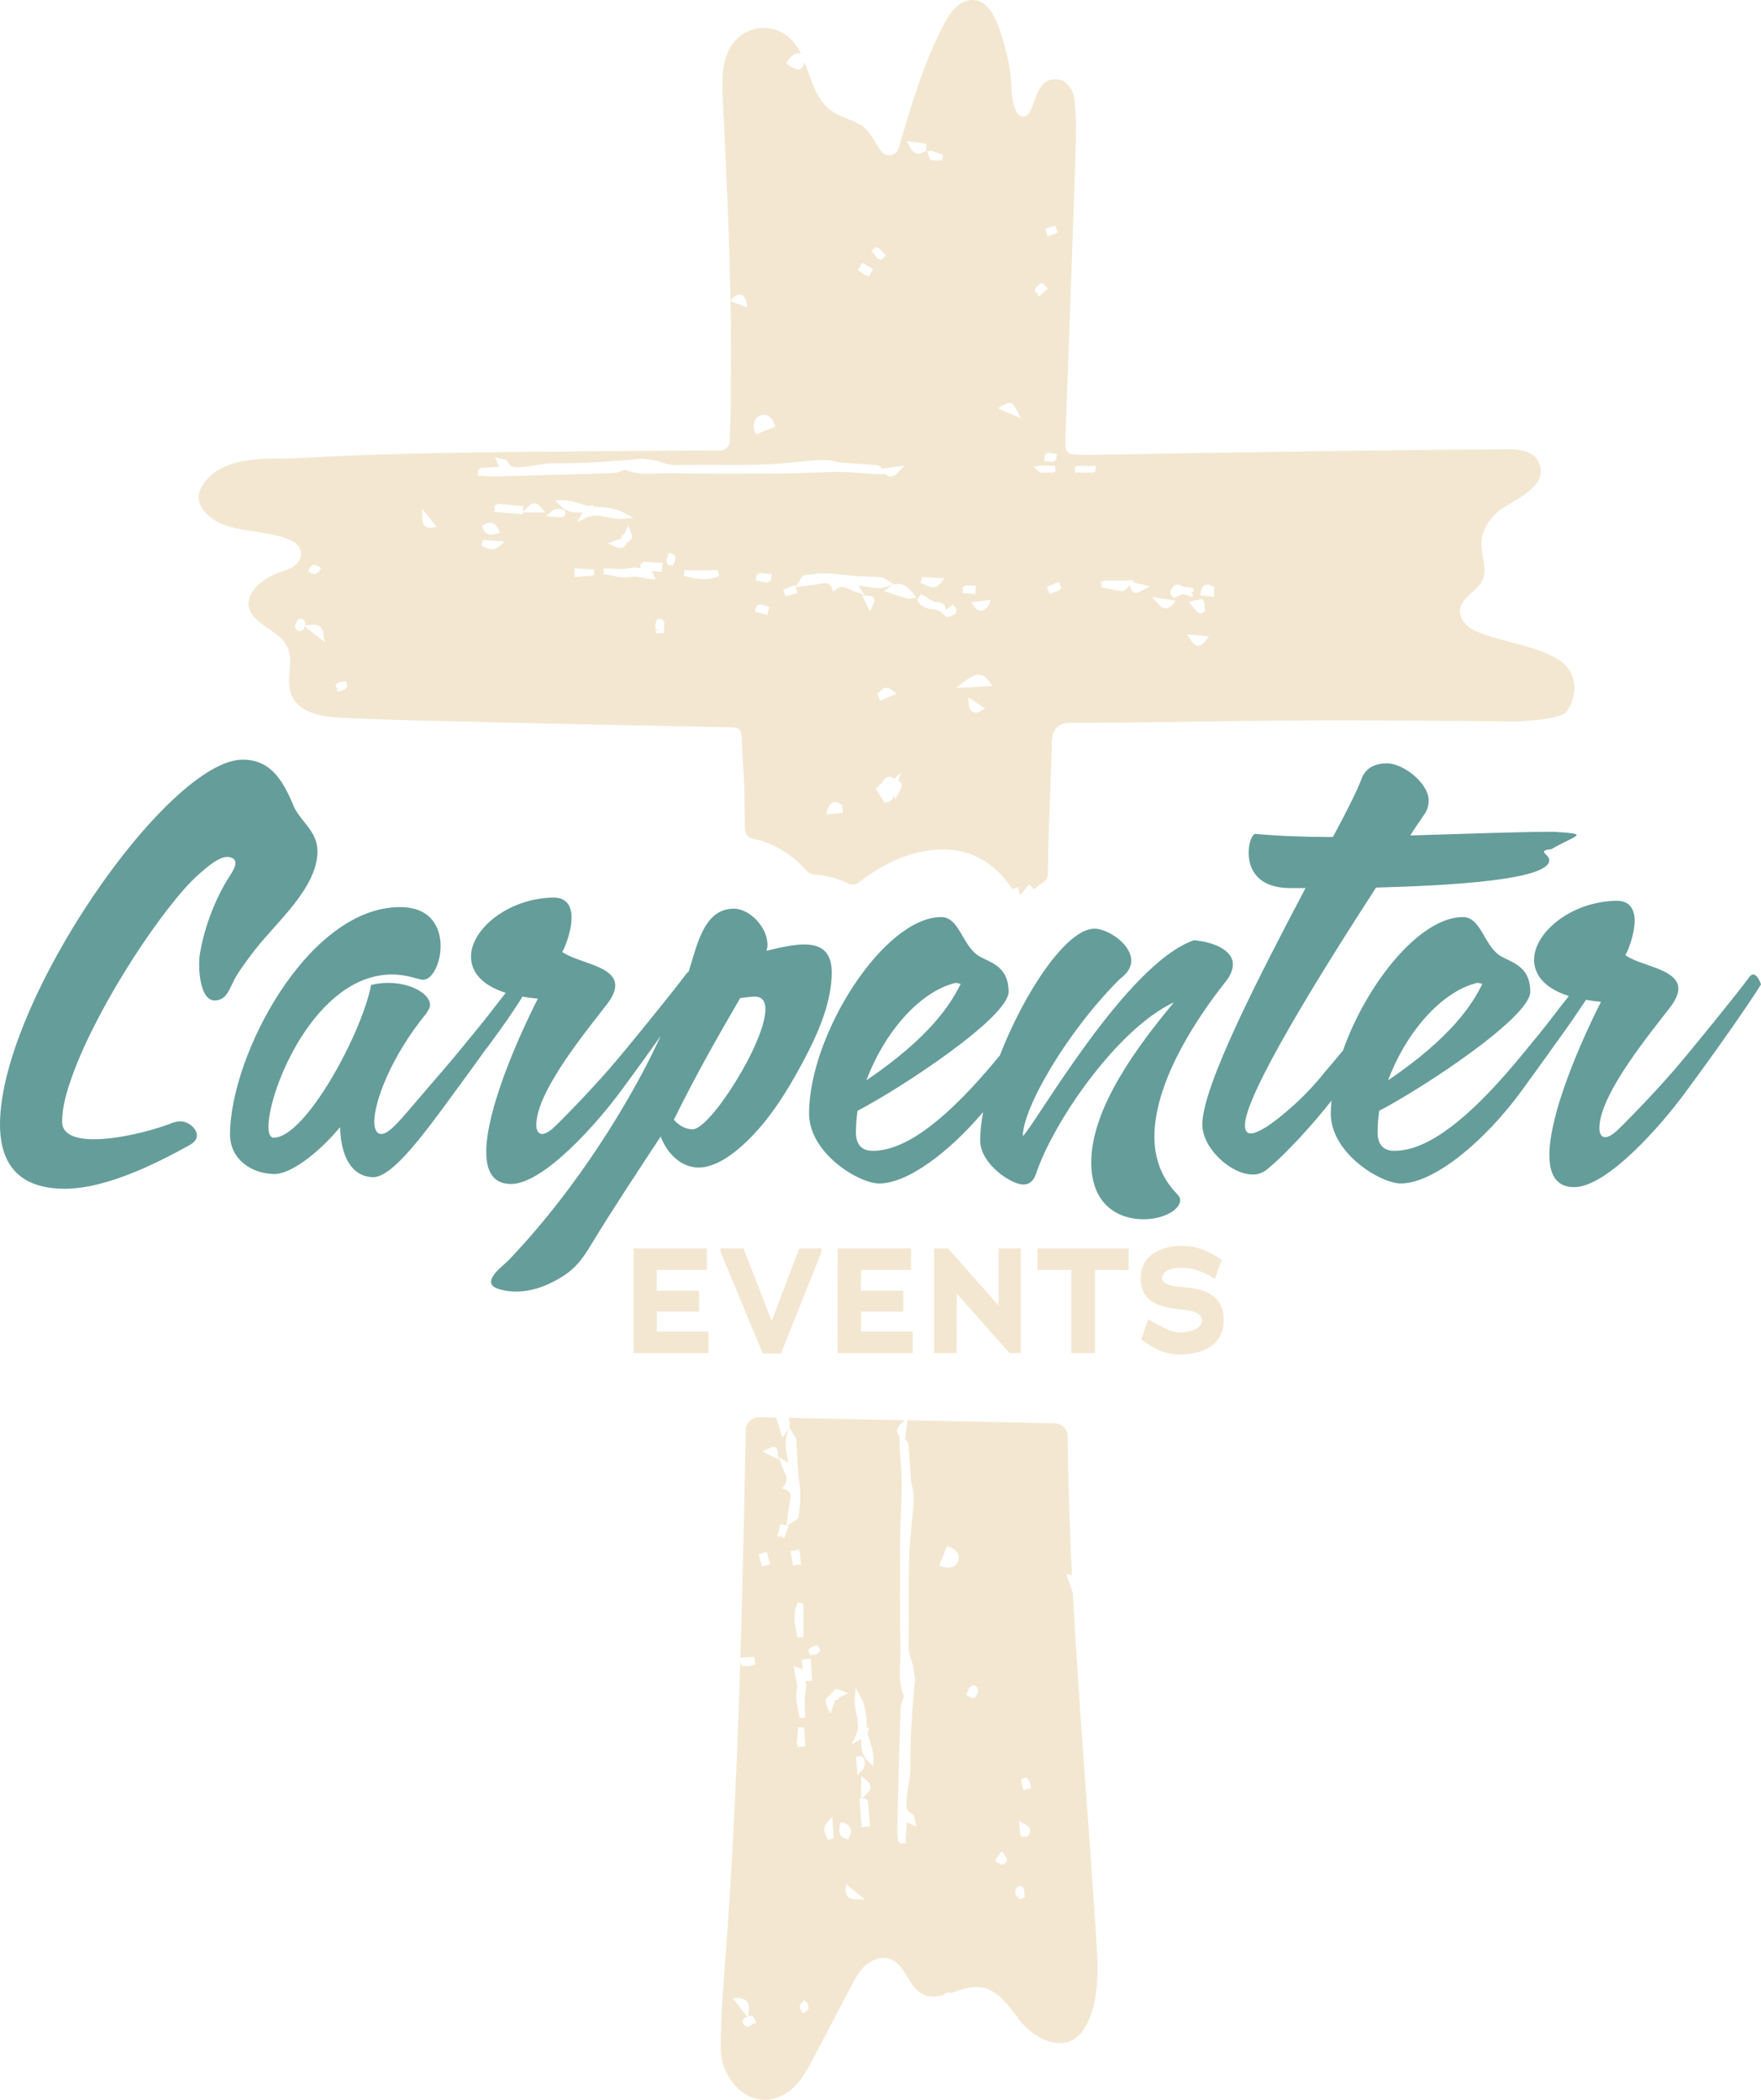 <?xml version="1.0" encoding="UTF-8"?><svg id="Layer_2" xmlns="http://www.w3.org/2000/svg" viewBox="0 0 239.973 286.124"><g id="Components"><g id="_63003d74-30bc-47b5-b5ee-fb521330f8f9_1"><path d="m139.016,122.427c.012.002.02.004.031.005l-.012-.003c-.008-.001-.009-.001-.019-.002Z" style="fill:#282615; stroke-width:0px;"/><path d="m29.767,71.176c1.619.817,3.465,1.018,5.256,1.303,1.45.231,4.497.663,5.537,1.8.408.446.561,1.111.388,1.691-.2.671-.782,1.165-1.409,1.476s-1.315.477-1.964.738c-2.091.839-4.822,3.154-3.254,5.478,1.27,1.883,3.943,2.461,4.884,4.604.712,1.606.014,3.462.215,5.202.007.084.014.178.029.263.451,2.752,2.965,3.624,5.54,3.947,1.283.162,2.586.18,3.652.227,5.726.243,11.471.335,17.207.478,11.328.273,22.649.495,33.979.726.955.028,1.209.456,1.242,1.354.065,2.228.256,4.457.355,6.686.04.95.035,3.16.092,5.818.014.62.435,1.184,1.044,1.304,2.843.562,5.454,2.196,7.4,4.429.231.265.555.425.905.45,1.733.125,3.324.549,4.729,1.234.473.231,1.024.186,1.438-.139,3.601-2.834,7.614-4.566,11.769-4.481,4.878.1,7.654,3.134,9.151,5.38l.795-.241.267,1.107,1.21-1.527.681.692c.482-.394.962-.771,1.321-1.014.36-.243.572-.645.575-1.08.048-7.243.517-14.29.517-17.762,0-1.733.705-2.821,2.484-2.821,9.453,0,17.791-.216,27.242-.294,12.229-.101,20.801-.003,33.157.096,1.305.01,6.5-.292,7.246-1.298,1.548-2.089,1.654-5.243-.863-6.99-2.563-1.771-7.162-2.466-10.129-3.508-.832-.288-1.681-.593-2.372-1.14-.691-.547-1.207-1.404-1.121-2.283.179-1.714,2.344-2.483,3.062-4.051.709-1.552-.203-3.348-.16-5.065.051-1.692,1.074-3.254,2.382-4.336,1.8-1.496,7.322-3.338,5.27-6.918-.76-1.336-2.593-1.492-4.125-1.481-7.094.025-14.189.109-21.293.192-7.739.105-15.47.235-23.208.348-4.463.07-8.933.193-13.395.193-2.177,0-2.377-.091-2.305-2.358.096-3.062.226-6.124.34-9.186.363-10.328.751-20.664,1.08-30.992.06-2.123.036-4.274-.285-6.363-.127-.832-1.043-2.002-1.792-2.178-2.637-.621-3.221,1.915-3.885,3.73-.206.554-.516,1.2-1.109,1.264-.399.034-.782-.244-.987-.596-.85-1.499-.637-3.636-.866-5.282-.327-2.267-.899-4.496-1.719-6.637-.554-1.459-1.453-3.06-2.996-3.328-.961-.172-1.952.256-2.668.911-.725.662-1.216,1.524-1.674,2.378-2.791,5.301-4.464,11.059-6.145,16.774-.157.534-.577,1.001-1.129,1.072-1.025.132-1.616-1.033-2.052-1.742-.73-1.166-1.119-1.986-2.46-2.657-1.232-.609-2.605-.959-3.705-1.794-1.99-1.512-2.587-4.189-3.523-6.558-.098.552-.297,1.042-.859,1.042-.351,0-.737-.222-1.288-.606l-.326-.227.222-.329c.364-.545.797-1.05,1.482-1.05.095,0,.201.04.303.06-.758-1.546-1.82-2.825-3.775-3.334-1.428-.372-2.995-.116-4.209.721-2.836,1.954-2.83,5.563-2.673,8.745.434,9.104.896,18.346,1.057,27.547l.34-.459c.345-.277.63-.405.896-.405.682,0,.852.787.907,1.044l.151.702-2.292-.806c.069,3.97.096,7.932.016,11.87.06,2.38-.053,4.762-.123,7.177-.02.693-.58,1.249-1.274,1.254-5.361.038-26.723.149-37.871.359-6.435.115-12.881.322-19.321.673-3.243.177-6.66-.159-9.776.953-1.605.573-2.983,1.588-3.8,3.117-1.041,1.948.545,3.787,2.366,4.706Zm134.541,16.107c-.274.364-.586.702-1.006.702-.474,0-.811-.428-1.077-.847l-.441-.688,2.965.244-.441.589Zm-2.291-5.256l1.754-.436.315.37c.063.34.082.452.088.562.008.14.003.712.003.712l-.271.263-.266.093-.438-.131-1.184-1.433Zm1.625-1.318c.12-.872.548-1.055.885-1.055.219,0,.46.085.735.263l.184.121v1.263l-1.861-.172.058-.419Zm-4.149-.165c.258-.512.447-.882.934-.882.269,0,.551.127,1.083.371l.096-.061c.241.028.43.066.617.107l.408.085.058.441-.46.161.37.175-.11.411-1.296-.416-1.277.556-.438-.595.017-.354Zm.707,1.307l-.433.611c-.367.302-.66.436-.956.436-.474,0-.776-.351-1.096-.723l-.724-.839,3.209.515Zm-9.723-2.735h4.124l-.242.231,2.341.545-.94.507c-.485.26-.729.392-.984.392-.474,0-.622-.414-.795-.893l-.051-.143-.061.058c-.14.132-.249.252-.337.348-.205.228-.37.406-.625.406l-.074-.005c-.606-.09-1.208-.222-1.811-.353l-.902-.192-.079-.737.435-.162Zm-3.962-15.532l.378-.096h2.425l-.071.806-.375.096h-2.423l.066-.806Zm-1.893,16.471l-.29.395-1.294.496-.381-1.003,1.663-.638.301.751Zm-.702-17.422l-.416.282-1.211-.085.09-.842.46-.318,1.2.198-.123.765Zm-1.107-31.614c.298-.085.477-.135.658-.17l.34-.066.321.855-.367.23-1.033.315-.271-.921.353-.244Zm-1.707,8.232c.134-.159.282-.293.43-.43l.301-.277.403.186.548.603-1.173,1.039-.268-.31.306-.263h0l-.377.18-.233-.26.063-.469Zm.647,24.218h2.02l.058.806-.428.115h-1.672l-.923-.806.945-.115Zm-5.064-8.226c.378-.214.606-.342.864-.342.471,0,.663.361,1.047,1.085l.537,1.011-3.157-1.354.71-.4Zm-68.627,19.168c-.321.287-.671.433-1.038.433-.419,0-.784-.184-1.107-.345l-.296-.145.186-.773,2.976.186-.721.644Zm-2.378-2.801l.32-.156c.31-.154.565-.225.803-.225.501,0,.88.32,1.126.951l.175.449-.471.096c-.312.063-.529.104-.724.104-.537,0-.91-.296-1.112-.883l-.118-.337Zm5.574-1.781l-.014.252-3.897-.337.079-.806.43-.293,3.448.309-.042.788.557-.593c.266-.28.589-.567.997-.567.43,0,.737.315.957.592l.523.655h-3.039Zm5.722.438l-.416.233-2.121-.156.658-.627c.35-.334.707-.373.943-.373.197.003.345.033.493.063l.362.077.129.403-.047.381Zm3.987,8.089l-.375.102-2.291.159v-1.181l2.666.162v.759Zm-1.154-7.78l-1.206.586.797-1.353c-.179.008-.357.018-.534.018-.83,0-1.789-.118-2.601-.995l-.622-.669.915-.008c.589,0,1.148.082,1.806.263.433.118.861.258,1.288.395l.474.151.77-.141-.115.205c.156.011.313.017.469.025,1.247.065,2.535.128,3.913.882l1.159.63-1.315.126c-.154.014-.452.019-.452.019-.644,0-1.238-.12-1.811-.241-.534-.109-1.039-.213-1.548-.213-.501,0-.943.101-1.387.318Zm5.966,3.228l-.381.169-.151.325-.008-.007c-.21.301-.51.365-.71.365-.225,0-.488-.068-.8-.213l-.913-.422,1.789-.615.079-.042.088-.636.21.224.645-1.378.545,1.556-.178.43c-.094.066-.192.112-.289.166l.073.078Zm1.951,4.938c-.449-.091-.871-.178-1.258-.178-.151,0-.282.011-.408.038-.271.06-.548.088-.842.088-.589,0-1.148-.115-1.69-.228-.425-.088-.85-.175-1.282-.203l.025-.806c.378,0,.762.016,1.143.036.37.019.737.038,1.101.038.532,0,.956-.041,1.337-.129.208-.047.416-.071.633-.071.297,0,.553.069.817.126l-.042-.153.017-.411.428-.343,2.584.167-.099,1.208-1.424-.111c.147.131.242.318.287.489l.263.644-.674-.035c-.307-.041-.614-.104-.915-.167Zm2.716,7.519l-.702.011h-.372l-.03-.37.402-.033h0l-.418-.142c-.019-.17-.036-.34-.025-.507s.055-.321.093-.455l.102-.345.4-.11.359.058.274.411-.082,1.483Zm1.376-9.492l-.104.244-.272.003h-.403l-.236-.48c.058-.307.121-.523.181-.737l.129-.441.447.085.345.148.17.479c-.088.255-.167.479-.258.699Zm4.138,2.149c-.781,0-1.551-.162-2.294-.318l-.482-.098.08-.8h4.551l.175.767c-.622.301-1.288.449-2.031.449Zm8.585,4.88l-1.671-.452.227-.778.482-.23,1.269.364-.307,1.096Zm.507-4.73l-.479.332-1.59-.304.126-.762.422-.263,1.636.159-.115.838Zm7.527,31.894l.178-.578c.085-.274.345-1.113,1.033-1.113.334,0,.619.203.852.403l.134.115.049.97-2.247.203Zm4.141-30.269c-.266-.09-.518-.211-.767-.326-.425-.202-.795-.375-1.168-.375-.277,0-.54.096-.827.302l-.417.299-.194-.474c-.192-.474-.463-.658-.973-.658-.282,0-.6.058-.904.121-.433.093-.874.145-1.384.206l-1.638.212.202.827-1.641.433-.173-.592-.087-.356,1.633-.584.058.234.444-.692c.099-.156.17-.291.23-.398.143-.26.263-.488.545-.518l.488-.055c.77-.085,1.545-.173,2.318-.173.968.022,1.663.104,2.36.189.479.058.959.115,1.441.151.649.047,1.299.074,1.951.102.633.028,1.269.055,1.902.099.255.019.447.156.652.299.088.06.184.129.299.197l.743.436-.811.293c-.438.159-.893.236-1.389.236-.537,0-1.055-.093-1.564-.184-.351-.063-.696-.129-1.044-.154l.803,1.282-1.085-.378Zm3.096,13.622c.288-.323.523-.597.934-.597.277,0,.562.123.896.392l.54.43-2.266.923-.359-.896.255-.252Zm-.912-11.772l-.362.778-1.066-2.22.707.06c.449.039.748.066.91.34.162.282.038.551-.189,1.041Zm3.62,25.369l-.526,1.001-.121-.593c-.114.4-.354.827-1.025,1.003l-.291.074-1.217-1.943s.463-.433.57-.523c.167-.14.312-.26.375-.378.247-.469.565-.707.94-.707.247,0,.469.107.666.246l.899-.817-.371,1.122c.187.084.343.183.418.369.123.309-.025.589-.318,1.145Zm1.625-26.358l-.266.052h-.06l-3.351-1.041.581-.474c.441-.364.872-.54,1.31-.54.677,0,1.335.422,2.072,1.332l.408.499-.693.173Zm9.542,15.304c-.277.162-.518.241-.743.241-.323,0-.877-.167-.948-1.274l-.052-.806,2.304,1.51-.562.329Zm-3.417-3.107l1.03-.797c.929-.718,1.524-1.011,2.055-1.011.674,0,1.123.493,1.438.926l.441.6-4.965.282Zm4.716-11.997l-.257.702c-.239.353-.573.759-1.058.759-.334,0-.638-.192-.926-.592l-.4-.556,2.642-.312Zm-3.784-1.729l.397-.244h1.367l-.041,1.17-1.751-.154.028-.773Zm-2.294,3.081l.913-.702.353.307.205.359-.161.545c-.351.192-.537.293-.729.381l-.08.036-.09.003h-.208l-.052-.07.044.248-.874-.797c-.29-.263-.715-.329-1.165-.4-.658-.101-1.474-.227-1.954-1.069l-.131-.23.567-.762.764.48c.337.225.658.436.998.57.082.033.208.038.342.047.378.017,1.08.049,1.247.995l.011.061Zm-.181-4.298l-.562.627c-.304.334-.542.6-.978.6-.37,0-.795-.197-1.729-.627l.192-.77,3.077.17Zm-1.729-58.231l1.507.512-.151.718-.416.145.055-.399s-.001-0-.001-0l-.292.369c-.239-.027-.479-.057-.712-.115l-.208-.052-.186-.403-.29-.792.696.017Zm-.77-1.009l-.011.943-.183.121c-.304.198-.581.291-.847.291-.751,0-1.135-.759-1.263-1.009l-.343-.682,2.647.337Zm-6.878,14.112l.424.129.929.992-.614.592-.501-.137-.85-1.107.611-.469Zm-1.877,2.135l1.51.85-.559.973-.413-.118-1.121-.715.584-.989Zm-14.597,21.448c.159-.318.433-.548.789-.666.143-.047.285-.071.425-.071.608,0,1.129.444,1.431,1.217l.145.372-2.664,1.08-.137-.408c-.197-.589-.192-1.115.011-1.523Zm-37.728,6.777l.378-.279,2.494-.151-.576-1.302.792.192.348.066c.23.038.469.079.581.326.299.658.751.795,1.337.795.247,0,.501-.025.751-.049.693-.066,1.198-.151,1.699-.239.759-.129,1.54-.263,2.329-.263l.559.003c3.486,0,7.188-.205,11.652-.649h.025c.208,0,.334.041.435.077.885.038,1.556.241,2.203.441.63.192,1.225.375,1.861.375,1.373-.036,2.658-.044,3.943-.044l4.066.008c1.052,0,2.102-.005,3.151-.024,2.135-.044,4.247-.244,6.226-.444l.455-.047c.718-.077,1.433-.154,2.146-.154.787,0,1.48.093,2.121.288.247.074.532.082.833.09l1.683.112c.962.071,1.924.14,2.885.222.208.017.342.143.485.28l.213.192,3.037-.425-.784.836c-.384.408-.721.68-1.129.68-.257,0-.496-.14-.729-.365l-1.548-.002-1.584-.112c-1.105-.085-2.209-.173-3.313-.173-1.23.003-2.461.055-3.691.107-1.151.049-2.304.099-3.455.104-2.601.017-5.201.027-7.802.027-2.738,0-5.475-.013-8.21-.055h-.082c-.578,0-.976.019-1.373.036-.427.017-.855.036-1.282.036-.839,0-1.943-.06-3.036-.537l-.29.066c-.148.038-.296.09-.444.142-.312.11-.638.222-.995.233-5.322.173-10.643.318-15.965.455l-.2.003c-.389,0-.778-.025-1.17-.052l-1.055-.057.025-.767Zm-5.642,7.741l-.715.148-.126.005c-1.116,0-1.129-1.082-1.132-1.438l-.017-1.167,1.989,2.453Zm-13.427,21.221l1.077-.2.184.729-.285.386-1.041.351-.126-.386.384-.126-.433-.025-.148-.441.389-.288Zm-3.872-15.595c.156-.205.266-.35.444-.441h.129l.507.137.449.318-.266.449c-.208.186-.35.315-.559.326l-.044.003h-.088l-.323-.113-.485-.224.236-.455Zm-1.123,6.903l.28.129.252.449-.06.33.816-.083c.129-.011.247-.019.354-.019,1.014,0,1.252.691,1.354,1.365l.151,1.008-2.709-2.139c-.167.585-.542.643-.659.643-.154,0-.381-.063-.586-.364-.2-.291-.014-.614.15-.899l.17-.37.488-.049Z" style="fill:#f3e7d1; stroke-width:0px;"/><path d="m146.199,216.995l-.006.007-.891-2.518.707.145c.023.005.045.018.068.023-.308-6.321-.529-12.64-.582-18.949-.008-.965-.777-1.746-1.741-1.765l-20.073-.409-.363,2.569.196.216c.134.139.26.274.277.485.082.96.315,4.149.315,4.149l.019.422c.008.299.017.581.088.825.438,1.45.285,2.883.137,4.272l-.047.452c-.192,1.891-.4,4.086-.444,6.226-.033,1.726-.028,3.455-.022,5.182.008,1.965.016,3.927-.038,5.889-.017.671.173,1.291.375,1.951.2.649.408,1.324.403,2.064.08.26.132.413.115.592-.463,4.678-.671,8.547-.649,12.175.005.803-.129,1.601-.26,2.371-.088.501-.173,1.006-.219,1.51-.121,1.228-.137,1.885.729,2.28.244.11.285.348.323.578l.066.351.192.797-1.302-.581-.172,2.861-.765.025-.277-.389-.038-.617c-.033-.469-.066-.94-.052-1.411.137-5.321.282-10.643.455-15.965.011-.353.123-.68.233-.995.052-.148.104-.296.143-.447l.06-.304c-.619-1.417-.556-2.888-.496-4.313.019-.482.041-.962.036-1.442-.08-5.338-.058-10.676-.028-16.014.006-1.151.055-2.302.104-3.453.052-1.23.104-2.461.107-3.691,0-1.107-.088-2.211-.172-3.319l-.113-1.581c-.011-.153-.008-.306-.005-.52l.002-1.028c-.217-.226-.355-.455-.364-.701-.011-.417.263-.762.68-1.153l.347-.325-15.872-.323c.097.2.219.401.239.602.049.493-.123.976-.532,1.474l-.474.581-.84-2.69-2.333-.048c-.987-.02-1.803.765-1.822,1.752-.474,23.977-.962,47.74-2.753,71.686-.305,4.176-.684,8.38-.638,12.577.03,5.005,5.063,9.333,9.6,5.567,1.358-1.117,2.198-2.729,3.022-4.282,1.679-3.209,3.358-6.403,5.038-9.611.565-1.089,1.16-2.192,2.072-3.01.927-.818,2.271-1.274,3.407-.841,2.024.775,2.376,3.688,4.277,4.724.922.502,1.912.428,2.933.173l-.037-.078.729-.351.245.16c1.329-.426,2.695-.965,4.029-.814,2.201.246,3.713,2.235,5.024,4.042l.203-.072-.094.213c2.252,3.087,6.779,5.182,9.089,1.448,2.261-3.681,1.84-8.928,1.571-13.013-.991-15.386-2.328-30.89-3.139-46.39Zm-41.56-19.577c.364-.167.565-.26.765-.26.531,0,.578.523.617.984l.06.71-2.214-1.074.773-.359Zm-3.729,28.463l1.866-.107.159,1.025-.364.088c-.288.082-.441.123-.606.137l-.121.005c-.129,0-.26-.014-.389-.03l-.361-.038-.184-.381v-.699Zm1.759,49.898c-.43.239-.63.354-.833.354h-.126l-.156-.088c-.37-.252-.381-.537-.356-.685.029-.156.167-.426.644-.558l-1.998-2.519.858-.041c1.077.161,1.452.638,1.346,1.707l-.084.816c.175-.034.539-.092.539-.092l.228.261.318.677-.378.17Zm1.165-62.338l-.447-1.663,1.082-.304.123.384.359,1.269-1.118.315Zm3.034-3.85l-.364-.104.112-.389-.307.334-.381-.107.424-1.661.834.2.21-1.622c.06-.512.113-.954.206-1.389.222-1.058.197-1.579-.537-1.874l-.477-.192.298-.419c.523-.732.274-1.26-.071-1.992-.115-.25-.236-.501-.326-.77l-.372-1.077,1.277.795c-.025-.34-.088-.685-.154-1.044-.159-.88-.34-1.871.05-2.954l.29-.806.438.737c.066.109.134.205.194.29.148.208.285.405.302.663.047.641.074,1.288.102,1.935.027.638.055,1.277.101,1.913.036.485.093.967.151,1.449.082.693.164,1.387.183,2.083.025.858-.071,1.724-.167,2.584l-.052.49c-.033.285-.26.406-.52.548-.107.06-.241.131-.397.23l-.679.433.227.054-.595,1.661Zm.839,1.751l1.189-.178.096.411.159,1.592-1.063.161-.381-1.987Zm1.773,7.169v4.549l-.8.08-.096-.474c-.293-1.392-.595-2.831.129-4.33l.767.175Zm-.753,19.508l-.129-.427.153-2.233h.759l.099.381.132,2.179-.422.107-.592-.005Zm1.137,36.026l-.441.332-.293-.436.381-.131-.417.049-.044-.099-.063-.362.014-.134.219-.307.367-.405.395.334.113.192.123.592c-.09.178-.236.288-.353.375Zm-.003-44.984l-.135-.126c.103.458.19.954.058,1.535-.172.759-.134,1.575-.09,2.439.019.381.036.762.036,1.14l-.806.024c-.028-.433-.115-.855-.203-1.279-.165-.8-.334-1.628-.14-2.535.104-.479-.014-1.05-.14-1.652-.063-.304-.129-.614-.167-.926l-.09-.688.644.26c.211.058.413.159.546.319l-.111-1.439,1.208-.099.192,2.992-.803.036Zm1.617-3.752c-.269.077-.502.143-.743.197l-.087.008h-.271l-.214-.515.123-.414c.318-.161.507-.227.696-.296l.359-.126.277.307.175.419-.315.419Zm1.354,25.394l-.143-.296c-.282-.551-.666-1.307.082-2.149l.641-.724.192,2.976-.773.192Zm.937-18.961l-.606,1.769-.422-.915c-.154-.332-.332-.819-.115-1.225.048-.091.17-.125.248-.192l-.065-.06.37-.176c.006-.002.007-.008.014-.01l.14-.408.117.103c.053-.099.102-.2.165-.293l.121-.173.302-.005,1.583.534-1.388.649.188.176-.592.111-.06.115Zm.674,17.029l.096-.471.466.088c.466.181.756.427.883.748.167.433-.008.882-.154,1.184l-.159.321-.337-.118c-1.077-.37-.907-1.2-.795-1.751Zm2.244,10.018c-.581-.005-.943-.123-1.181-.378-.194-.211-.279-.504-.255-.891l.049-.781,2.546,2.066-1.159-.017Zm-.028-19.412l.762-.099.323.351c.063.304.093.455.093.603.008.271-.028.63-.37.989l-.627.658-.181-2.502Zm1.25,5.659l.356.373.307,3.444-1.131.126-.337-3.899.252-.014v-3.039l.655.523c.266.211.576.509.592.921.017.422-.277.759-.567,1.03l-.591.56.464-.025Zm1.11-4.365l-.669-.619c-1.01-.931-1.023-2.084-.978-3.136l-1.352.799.584-1.203c.499-1.025.315-1.913.104-2.938-.145-.71-.296-1.441-.219-2.261l.126-1.313.63,1.156c.754,1.378.82,2.669.88,3.916.008.15.016.298.025.444l.299-.178-.229.87.136.42c.142.438.288.88.408,1.326.186.674.268,1.247.263,1.803l-.008.912Zm11.567-28.016c-.195.595-.71.948-1.376.948-.252,0-.523-.049-.814-.145l-.405-.137,1.077-2.663.37.142c.962.373,1.401,1.082,1.148,1.855Zm2.592,18.165c-.052.093-.381.578-.381.578l-.395-.063-.762-.394.173-.359c.156-.405.255-.671.496-.83l.101-.066.252-.047c.214,0,.411.118.529.315.148.252.142.584-.014.866Zm3.891,22.95c-.055.066-.255.285-.509.285l-.063-.005c-.192-.022-.343-.123-.466-.206l-.359-.238.134-.424.715-.954.318.474c.23.31.337.45.37.641l.027.181-.167.247Zm1.998,4.99l-.386-.2.342-.214-.424.099c-.099-.134-.222-.301-.255-.521-.035-.23.069-.424.143-.567l.123-.236.334-.123.331.025.26.351.137,1.156-.606.23Zm.957-8.555l-.143.148-.205-.03.058-.4-.175.386-.329-.03-.195-.359c-.027-.181-.104-1.044-.104-1.044l-.068-.745.66.354c.359.189.776.463.844.89.058.367-.167.649-.342.83Zm-.578-6.294l-.331-1.504.762-.17.329.307.323,1.091-1.082.277Z" style="fill:#f3e7d1; stroke-width:0px;"/><path d="m40.102,110.04c-1.578-3.874-3.3-6.528-7.03-6.528-10.187,0-33.071,32.928-33.071,49.715,0,5.237,2.439,8.752,8.824,8.752,5.954,0,13.272-3.874,17.146-6.026.574-.359.861-.789.861-1.22,0-1.004-1.219-1.937-2.224-1.937-.502,0-1.076.143-1.507.359-2.726,1.004-7.03,2.08-10.33,2.08-2.439,0-4.305-.646-4.305-2.368,0-2.124.661-4.251,1.37-6.232.959-2.681,2.177-5.268,3.492-7.791,1.438-2.758,3.012-5.447,4.69-8.066,1.551-2.421,3.19-4.792,4.963-7.057,1.313-1.679,2.694-3.364,4.31-4.764.843-.731,2.751-2.468,4.014-2.162,1.698.411.165,2.245-.351,3.116-1.842,3.104-3.114,6.549-3.724,10.107-.264,1.535-.126,7.564,2.952,6.081.925-.446,1.413-2.079,1.899-2.898.822-1.386,1.812-2.68,2.801-3.949,2.796-3.588,8.379-8.301,8.379-13.258,0-2.654-2.152-3.946-3.156-5.954Z" style="fill:#659d9a; stroke-width:0px;"/><path d="m96.289,158.961c1.598-.37,3.022-1.32,4.266-2.355,3.321-2.763,5.854-6.515,7.949-10.253,2.273-4.056,4.838-9.082,4.838-13.858,0-2.941-1.578-3.802-3.731-3.802-1.578,0-3.372.43-5.165.861.072-.215.143-.502.143-.789,0-2.439-2.439-4.949-4.59-4.95-4.192-.001-5.05,5.252-6.17,8.605-.12.065-.235.168-.376.356-1.292,1.794-8.322,10.474-10.402,12.841-2.869,3.3-6.743,7.246-7.461,7.891-.574.574-1.22,1.004-1.722,1.004-.43,0-.789-.359-.789-1.22,0-4.734,7.389-13.487,9.828-16.715.646-.932.933-1.65.933-2.296,0-2.726-5.237-3.085-7.245-4.591.143,0,1.291-2.583,1.291-4.663,0-1.435-.574-2.726-2.439-2.726-6.169.072-11.263,4.304-11.263,8.035,0,2.009,1.363,3.874,4.735,4.95-.771.952-1.799,2.304-2.651,3.407-2.345,2.904-4.948,6.069-6.082,7.359-2.869,3.3-5.596,6.6-6.313,7.246-.861.861-1.435,1.22-1.937,1.22-.574,0-.933-.645-.933-1.65,0-2.797,2.296-8.895,7.03-14.706.359-.502.574-.932.574-1.22,0-1.506-2.583-3.013-5.667-3.013-.789,0-1.578.072-2.368.287-1.291,6.672-8.967,20.804-13.271,20.804-.502,0-.717-.574-.717-1.507,0-5.021,6.385-20.733,16.859-20.733,1.076,0,2.224.215,3.443.574.287.072.574.144.789.144,1.22,0,2.367-2.224,2.367-4.591,0-2.582-1.363-5.309-5.524-5.309-12.554,0-23.171,20.23-23.171,30.991,0,3.372,2.941,5.38,6.098,5.38,2.009,0,5.667-2.511,8.896-6.384.143,5.021,2.296,6.815,4.519,6.815,2.655,0,7.03-6.026,11.119-11.621,1.462-1.974,2.938-4.009,4.324-5.954.012-.002.032-.006.032-.006,2.511-3.372,3.946-5.524,4.878-7.03.645.143,1.363.215,2.08.287-2.798,5.524-7.03,15.208-7.03,20.876,0,2.655.933,4.376,3.372,4.376,4.519,0,11.98-8.537,15.208-12.985,1.783-2.408,3.582-4.9,5.217-7.213-.826,1.73-1.661,3.455-2.566,5.144-2.887,5.389-6.173,10.566-9.821,15.472-2.619,3.521-5.346,6.804-8.37,9.973-.642.672-3.224,2.496-2.115,3.525.212.197.49.305.767.392,3.023.953,6.219-.116,8.793-1.764,1.81-1.159,2.726-2.5,3.824-4.306,3.034-4.99,6.255-9.826,9.461-14.712.957,2.602,3.317,4.788,6.254,4.108Zm4.571-22.951c.789-.143,1.722-.215,2.009-.215,1.004,0,1.435.645,1.435,1.722,0,4.519-7.533,16.356-9.9,16.356-.861,0-1.722-.359-2.582-1.292,3.157-6.385,5.954-11.263,9.039-16.572Z" style="fill:#659d9a; stroke-width:0px;"/><path d="m168.003,131.418c0-2.009-2.726-3.085-5.309-3.3-9.326,3.228-21.736,25.323-23.315,26.686,0-3.802,6.026-14.276,13.272-21.45,1.076-.789,1.507-1.65,1.507-2.439,0-2.296-3.228-4.376-5.022-4.376-3.777,0-9.538,8.63-12.89,17.283-.78.939-1.448,1.73-1.887,2.23-4.806,5.524-10.474,10.761-15.424,10.761-1.578,0-2.296-.933-2.296-2.511,0-.933.072-1.937.215-2.941,6.169-3.228,20.589-12.77,20.589-16.213,0-3.659-2.726-4.017-4.161-4.95-2.152-1.435-2.583-5.237-5.022-5.237-7.819,0-18.006,15.998-18.006,26.759,0,5.452,6.815,9.541,9.541,9.541,3.888,0,9.525-4.251,14.176-9.731-.255,1.376-.403,2.679-.403,3.848,0,3.228,4.233,6.026,5.882,6.026.789,0,1.363-.43,1.722-1.435,2.368-7.174,11.191-19.872,18.796-23.387-4.878,5.883-11.263,14.348-11.263,21.808,0,5.811,3.73,7.748,7.102,7.748,2.654,0,5.021-1.22,5.021-2.654,0-.215-.143-.502-.43-.789-2.152-2.224-3.085-4.878-3.085-7.82,0-6.958,5.022-15.208,9.685-21.091.717-.861,1.004-1.722,1.004-2.368Zm-37.805,2.511c.215,0,.502.072.717.143-1.363,2.726-4.089,7.174-12.841,13.128,2.296-6.241,7.102-12.052,12.124-13.271Z" style="fill:#659d9a; stroke-width:0px;"/><path d="m238.897,132.781c-.215,0-.359.144-.574.431-1.291,1.794-8.321,10.474-10.402,12.841-2.87,3.3-6.744,7.246-7.461,7.891-.574.574-1.22,1.004-1.722,1.004-.43,0-.789-.359-.789-1.22,0-4.735,7.389-13.487,9.828-16.715.646-.933.933-1.65.933-2.296,0-2.726-5.237-3.084-7.246-4.591.143,0,1.292-2.583,1.292-4.663,0-1.435-.574-2.726-2.439-2.726-6.17.072-11.263,4.304-11.263,8.034,0,2.009,1.363,3.874,4.735,4.95-1.22,1.507-3.085,4.017-3.874,4.95-.03.037-.047.069-.076.104-1.807,2.216-3.527,4.293-4.391,5.276-4.807,5.524-10.474,10.761-15.424,10.761-1.578,0-2.296-.933-2.296-2.511,0-.933.072-1.937.215-2.941,6.17-3.228,20.589-12.77,20.589-16.213,0-3.659-2.726-4.017-4.161-4.95-2.152-1.435-2.582-5.237-5.021-5.237-5.893,0-13.127,9.087-16.335,18.171-1.03,1.246-1.915,2.301-2.459,2.92-3.157,4.018-6.887,6.815-8.035,7.533-.933.574-1.65.861-2.08.861-.574,0-.789-.43-.789-1.148,0-4.089,10.187-20.517,17.863-32.354,10.617-.287,23.602-1.076,23.602-3.73,0-.574-.717-.861-.717-1.148,0-.143.215-.287,1.005-.359,2.009-1.148,3.443-1.65,3.443-1.937,0-.143-.502-.287-3.156-.43-4.878,0-12.052.287-19.513.502.718-1.148,1.435-2.152,2.009-3.013.287-.43.502-1.076.502-1.722,0-2.439-3.515-5.094-5.667-5.094-1.22,0-2.798.359-3.443,2.009-.574,1.578-2.009,4.447-3.946,8.034-3.802,0-7.461-.143-10.545-.43-.431,0-.933,1.148-.933,2.582,0,2.152,1.148,4.807,5.739,4.807h2.009c-6.313,11.98-14.061,26.974-14.061,32.211,0,3.228,3.874,6.815,6.887,6.815.717,0,1.291-.215,1.865-.645,2.468-1.962,6.384-6.265,8.849-9.42-.055.592-.098,1.179-.098,1.744,0,5.452,6.815,9.541,9.541,9.541,4.519,0,11.406-5.739,16.356-12.483,1.712-2.343,3.439-4.737,5.022-6.969,1.235-1.695,2.186-3.064,2.896-4.143.346-.505.67-.982.974-1.436.634.137,1.331.21,2.031.28-2.797,5.524-7.03,15.209-7.03,20.876,0,2.654.933,4.376,3.372,4.376,4.52,0,11.981-8.537,15.209-12.985,4.089-5.524,8.322-11.55,10.258-14.635,0,0-.43-1.363-1.076-1.363Zm-37.61,1.148c.215,0,.502.072.717.143-1.363,2.726-4.089,7.174-12.841,13.128,2.296-6.241,7.102-12.052,12.124-13.271Z" style="fill:#659d9a; stroke-width:0px;"/><path d="m89.51,178.725h5.759v-2.848h-5.78c0-.958.021-1.892.021-2.829h6.818v-2.931h-9.993l-.02,14.267h10.236v-2.952h-7.041v-2.707Z" style="fill:#f3e7d1; stroke-width:0px;"/><polygon points="106.424 184.425 111.94 170.607 111.94 170.117 108.907 170.117 105.162 180.009 101.316 170.117 98.182 170.117 98.203 170.607 103.941 184.425 106.424 184.425" style="fill:#f3e7d1; stroke-width:0px;"/><path d="m124.153,173.048v-2.931h-9.993l-.02,14.267h10.236v-2.952h-7.041v-2.707h5.759v-2.848h-5.78c0-.958.021-1.892.021-2.829h6.818Z" style="fill:#f3e7d1; stroke-width:0px;"/><path d="m129.202,170.117h-1.912v14.267h3.072c0-2.686.021-5.413.021-8.12l7.204,8.12h1.527v-14.267h-3.033l-.02,7.755-6.859-7.755Z" style="fill:#f3e7d1; stroke-width:0px;"/><polygon points="141.374 173.048 145.994 173.048 145.994 184.384 149.21 184.384 149.21 173.048 153.809 173.048 153.809 170.117 141.374 170.117 141.374 173.048" style="fill:#f3e7d1; stroke-width:0px;"/><path d="m161.322,175.389c-.63,0-2.972-.224-2.972-1.242,0-.53.509-1.404,2.687-1.404,1.404,0,2.93.488,4.518,1.527l.936-2.584c-1.852-1.323-3.562-1.934-5.454-1.934-2.055,0-5.596.754-5.596,4.518,0,3.338,3.032,3.866,5.352,4.153.895.1,3.012.243,3.012,1.485,0,1.138-1.669,1.647-3.073,1.647-.997,0-2.259-.611-4.253-1.791l-.977,2.767c2.097,1.467,3.4,2.036,5.434,2.036,2.219,0,5.821-.875,5.821-4.659,0-3.889-3.297-4.294-5.434-4.518Z" style="fill:#f3e7d1; stroke-width:0px;"/></g></g></svg>